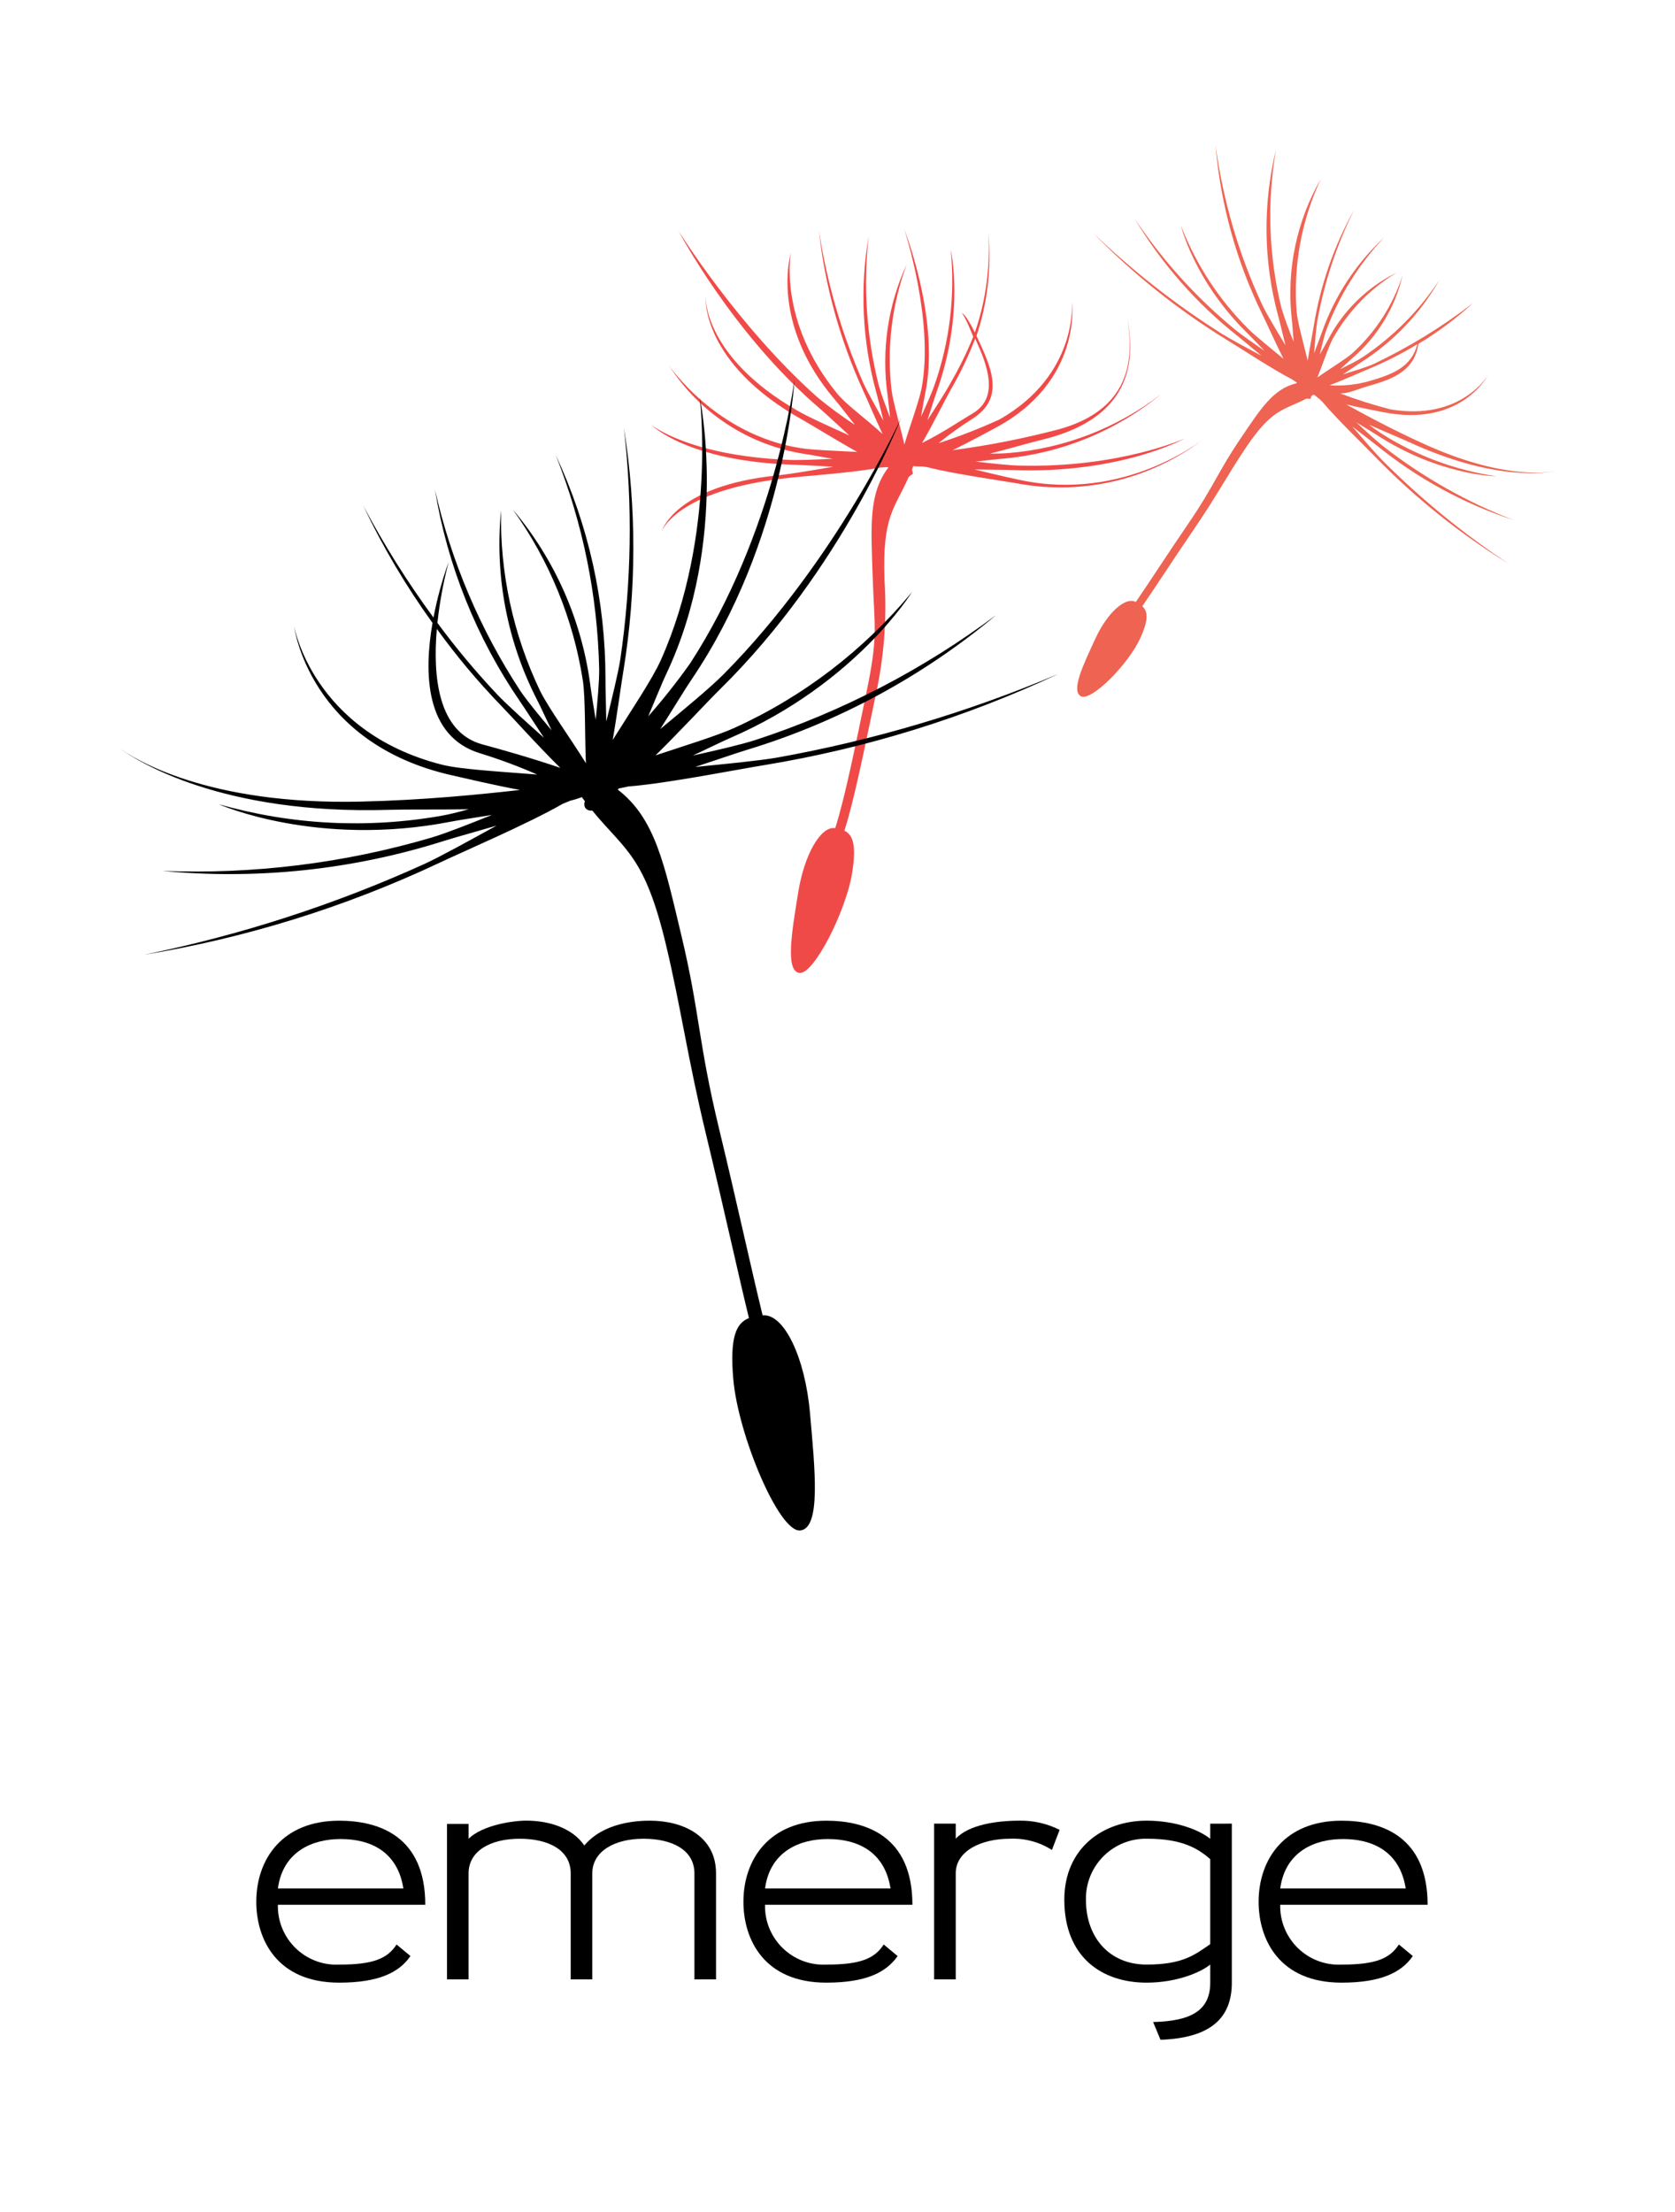 <svg data-name="emerge label" id="emerge_label" viewBox="0 0 250 330" xmlns="http://www.w3.org/2000/svg">
	<title>Emerge</title>
	<g id="label">
		<title>label</title>
		<path d="M 50.621 295.784 C 41.3 295.784 38.252 289.29 38.252 283.724 C 38.252 277.363 42.14 271.624 50.621 271.624 C 56.496 271.624 63.475 273.877 63.475 284.17 L 41.475 284.17 C 41.36 289.233 45.561 293.333 50.62 293.093 C 55.699 293.093 57.82 292.21 59.189 290.093 L 61.265 291.816 C 59.588 294.237 56.584 295.784 50.621 295.784 Z M 60.206 281.736 C 59.323 276.126 55.171 274.359 50.842 274.359 C 46.69 274.359 42.228 276.171 41.477 281.736 Z"/>
		<path d="M 97.019 271.62 C 101.833 271.62 106.87 273.829 106.87 279.483 L 106.87 295.3 L 103.645 295.3 L 103.645 279.483 C 103.645 275.994 100.332 274.315 96.045 274.315 C 91.672 274.315 88.402 276.215 88.402 279.483 L 88.402 295.3 L 85.18 295.3 L 85.18 279.483 C 85.18 275.994 81.868 274.315 77.58 274.315 C 73.207 274.315 69.937 276.126 69.937 279.483 L 69.937 295.3 L 66.715 295.3 L 66.715 272.106 L 69.94 272.106 L 69.94 274.315 C 72.016 272.283 76.522 271.615 78.554 271.615 C 81.954 271.615 85.445 272.715 87.212 275.326 C 90.083 271.885 95.03 271.62 97.019 271.62 Z"/>
		<path d="M 123.328 295.784 C 114.007 295.784 110.959 289.29 110.959 283.724 C 110.959 277.363 114.847 271.624 123.328 271.624 C 129.203 271.624 136.182 273.877 136.182 284.17 L 114.182 284.17 C 114.067 289.233 118.268 293.333 123.327 293.093 C 128.406 293.093 130.527 292.21 131.896 290.093 L 133.972 291.816 C 132.295 294.237 129.291 295.784 123.328 295.784 Z M 132.913 281.736 C 132.03 276.126 127.878 274.359 123.549 274.359 C 119.397 274.359 114.935 276.171 114.184 281.736 Z"/>
		<path d="M 152.1 271.62 C 154.199 271.574 156.277 272.044 158.152 272.99 L 157.004 275.99 C 155.147 274.809 152.974 274.223 150.775 274.311 C 146.446 274.311 142.647 276.122 142.647 279.479 L 142.647 295.3 L 139.422 295.3 L 139.422 272.062 L 142.647 272.062 L 142.647 274.315 C 144.546 272.239 148.743 271.62 152.1 271.62 Z"/>
		<path d="M 183.854 272.062 L 183.854 295.784 C 183.854 301.084 180.673 304.044 173.208 304.309 L 172.108 301.659 C 177.85 301.526 180.633 299.891 180.633 295.784 L 180.633 293.084 C 179.308 294.184 175.733 295.784 171.133 295.784 C 164.375 295.784 158.853 291.896 158.853 283.415 C 158.853 275.728 164.596 271.62 171.133 271.62 C 175.418 271.62 178.908 272.945 180.633 274.32 L 180.633 272.067 Z M 171.131 293.088 C 176.521 293.088 178.331 291.631 180.631 290.04 L 180.631 277.363 C 178.819 275.772 176.431 274.315 171.266 274.315 C 166.168 274.171 161.984 278.316 162.078 283.415 C 162.076 289.025 165.566 293.088 171.132 293.088 Z"/>
		<path d="M 200.223 295.784 C 190.902 295.784 187.854 289.29 187.854 283.724 C 187.854 277.363 191.742 271.624 200.223 271.624 C 206.098 271.624 213.077 273.877 213.077 284.17 L 191.077 284.17 C 190.962 289.233 195.163 293.333 200.222 293.093 C 205.301 293.093 207.422 292.21 208.791 290.093 L 210.867 291.816 C 209.189 294.237 206.186 295.784 200.223 295.784 Z M 209.808 281.736 C 208.925 276.126 204.773 274.359 200.444 274.359 C 196.292 274.359 191.83 276.171 191.079 281.736 Z"/>
	</g>
	<g id="icon">
		<title>icon</title>
		<path d="M 212.69 66.3 C 207.872 64.125 203.872 61.956 200.936 60.338 C 203.111 60.854 205.279 61.255 206.404 61.482 C 218.049 63.829 222.068 56 222.068 56 C 222.068 56 218.041 62.87 207.479 61.061 C 204.952 60.406 202.462 59.615 200.021 58.69 C 201.359 58.714 202.561 58.055 204.397 57.54 C 208.397 56.419 211.121 55.087 211.705 51.301 C 214.616 49.551 217.344 47.513 219.848 45.217 C 215.247 48.762 210.28 51.806 205.033 54.297 C 203.993 54.78 202.184 55.302 200.425 55.866 C 201.546 55.123 202.551 54.425 203.118 54.066 C 207.972 50.986 211.996 46.763 214.838 41.766 C 211.826 46.331 207.931 50.247 203.384 53.286 C 202.622 53.781 201.358 54.421 200.032 55.086 C 200.798 54.386 201.468 53.75 201.871 53.409 C 205.606 50.205 208.221 45.893 209.335 41.1 C 207.896 45.541 205.325 49.53 201.874 52.673 C 200.811 53.611 198.301 55.118 196.625 56.321 C 197.395 54.421 198.256 51.776 198.905 50.57 C 201.173 46.493 204.468 43.08 208.463 40.67 C 204.05 42.841 200.449 46.368 198.187 50.735 C 197.947 51.205 197.479 52.004 196.972 52.911 C 197.318 51.463 197.656 50.083 197.966 49.226 C 199.891 44.101 202.819 39.412 206.579 35.433 C 202.36 39.344 199.164 44.229 197.27 49.661 C 197.053 50.295 196.601 51.435 196.131 52.7 C 196.284 50.851 196.431 48.972 196.622 47.837 C 197.662 42.093 199.511 36.525 202.113 31.3 C 199.127 36.648 197.092 42.473 196.1 48.517 C 195.943 49.525 195.5 51.745 195.18 53.809 C 194.543 51.199 193.702 48.227 193.532 46.569 C 192.99 39.734 194.238 32.875 197.155 26.669 C 193.538 32.945 192.006 40.207 192.78 47.409 C 192.874 48.163 192.959 49.496 193.086 50.988 C 192.386 49.32 191.771 47.618 191.243 45.888 C 189.362 38.193 189.086 30.194 190.434 22.388 C 188.466 30.492 188.571 38.962 190.74 47.015 C 191.001 47.935 191.39 49.644 191.862 51.515 C 190.508 49.265 189.12 46.986 188.41 45.515 C 184.895 37.966 182.54 29.929 181.426 21.677 C 182.165 30.391 184.508 38.893 188.338 46.755 C 188.976 48.031 190.254 50.913 191.564 53.53 C 189.601 51.902 187.378 50.13 186.29 49.039 C 181.911 44.675 178.496 39.44 176.267 33.674 C 176.267 33.674 178.219 41.969 186.331 49.866 C 186.858 50.379 187.738 51.311 188.743 52.344 C 187.03 51.165 185.399 50.033 184.409 49.229 C 178.594 44.456 173.514 38.851 169.333 32.596 C 173.37 39.35 178.606 45.311 184.784 50.184 C 185.52 50.767 186.827 51.878 188.284 53.078 C 186.028 51.866 183.733 50.643 182.371 49.8 C 175.479 45.447 169.042 40.411 163.16 34.767 C 169.124 40.88 175.822 46.232 183.1 50.7 C 184.922 51.8 189.986 55.136 192.853 56.6 L 193.497 57.031 L 193.55 57.113 L 193.567 57.158 C 189.997 57.999 188.156 61.005 185.133 65.458 C 181.793 70.373 181.227 72.458 177.433 78.01 C 174.247 82.676 171.471 86.976 169.524 89.81 L 169.512 89.803 C 167.958 88.989 165.271 91.417 163.512 95.225 C 161.753 99.033 159.783 103.056 161.336 103.87 C 162.889 104.684 168.387 99.099 170.148 95.29 C 171.482 92.405 171.322 91.21 170.491 90.446 C 172.406 87.659 175.101 83.488 178.381 78.685 C 181.504 74.113 183.41 70.539 185.989 66.726 C 189.889 60.967 191.442 61.281 194.973 59.473 L 195.583 59.499 L 195.754 59.054 L 196.09 58.854 L 196.871 59.479 L 197.371 59.948 C 199.435 62.427 203.801 66.64 205.28 68.177 C 211.24 74.296 217.933 79.654 225.209 84.128 C 218.412 79.626 212.085 74.451 206.326 68.681 C 205.203 67.536 203.504 65.563 201.826 63.625 C 203.316 64.783 204.687 65.814 205.417 66.404 C 211.514 71.358 218.467 75.153 225.932 77.6 C 218.92 74.902 212.346 71.182 206.423 66.561 C 205.423 65.771 203.958 64.428 202.431 63.014 C 203.658 63.767 204.759 64.42 205.375 64.821 C 214.851 70.997 223.335 71.053 223.335 71.053 C 217.234 70.158 211.39 67.985 206.186 64.677 C 205.686 64.361 205.043 63.899 204.332 63.364 C 206.764 64.442 209.058 65.382 210.251 65.931 C 222.931 71.776 230.688 70.606 232.302 70.26 C 230.8 70.567 224.145 71.469 212.69 66.3 Z M 204.49 54.954 C 206.924 53.93 209.28 52.727 211.536 51.354 C 210.676 54.824 207.703 55.88 204.436 56.836 C 202.491 57.395 200.465 57.611 198.446 57.476 C 200.635 56.654 203.359 55.406 204.487 54.952 Z" fill="#ee6352">
			<title>high</title>
		</path>
		<path d="M 153.6 71.867 C 151.653 71.538 148.532 70.777 145.454 70.039 C 147.775 70.08 149.884 70.08 151.037 70.124 C 167.242 70.752 176.858 65.405 176.858 65.405 C 176.858 65.405 167.133 69.838 152.152 69.46 C 150.584 69.42 148.152 69.154 145.612 68.86 C 147.377 68.673 148.944 68.482 149.846 68.414 C 158.451 67.625 166.623 64.277 173.307 58.8 C 166.728 63.865 158.823 66.917 150.547 67.587 C 149.818 67.652 148.847 67.677 147.753 67.677 C 150.953 66.853 153.909 65.993 155.491 65.612 C 172.319 61.567 168.191 49.245 168.332 47.287 C 168.188 49.3 171.57 60.22 158.178 64.008 C 152.917 65.4 147.573 66.454 142.178 67.164 C 144.711 65.937 147.153 64.59 148.433 63.911 C 161.7 56.891 159.983 45 159.983 45 C 159.983 45 160.99 55.846 149.2 62.567 C 146.231 63.926 143.186 65.111 140.079 66.115 C 141.688 64.811 143.371 63.6 145.119 62.49 C 150.119 59.341 147.919 54.74 145.745 50.111 C 147.414 45.123 148.007 39.839 147.486 34.605 C 147.842 39.69 147.167 44.794 145.5 49.611 C 144.062 46.68 143.545 46.702 143.545 46.702 C 143.545 46.702 143.998 47.026 145.257 50.243 C 144.29 52.633 143.15 54.949 141.848 57.174 C 141.12 58.53 139.755 60.622 138.421 62.69 C 138.992 60.952 139.48 59.359 139.785 58.504 C 144.064 46.486 141.902 37.268 141.902 37.268 C 142.574 44.085 141.748 50.967 139.482 57.431 C 139.082 58.601 138.3 60.343 137.466 62.162 C 137.717 60.762 137.917 59.515 138.066 58.81 C 140.399 47.959 134.973 34.229 134.973 34.229 C 134.973 34.229 139.491 47.944 137.534 58 C 137.163 59.9 135.771 63.623 134.984 66.322 C 134.364 63.604 133.294 60 133.059 58.143 C 132.339 51.813 133.119 45.402 135.334 39.428 C 132.522 45.514 131.527 52.283 132.47 58.921 C 132.57 59.634 132.692 60.895 132.849 62.306 C 132.138 60.436 131.469 58.645 131.149 57.451 C 129.326 50.198 128.818 42.677 129.649 35.245 C 128.316 42.986 128.701 50.925 130.778 58.5 C 131.025 59.373 131.406 61 131.86 62.767 C 130.666 60.615 129.443 58.437 128.807 57.035 C 125.639 49.805 123.424 42.193 122.217 34.392 C 123.134 42.626 125.353 50.662 128.792 58.2 C 129.37 59.433 130.546 62.232 131.731 64.755 C 129.199 62.421 126.352 60.421 124.977 58.744 C 116.077 47.888 118.036 37.721 118.036 37.721 C 118.036 37.721 114.807 48.209 124.692 59.721 C 125.334 60.469 126.392 61.859 127.6 63.389 C 125.682 62.131 123.832 60.772 122.058 59.317 C 110.17 48.769 101.29 34.477 101.29 34.477 C 101.29 34.477 109.339 49.821 122.378 60.963 C 123.306 61.756 124.936 63.307 126.762 64.963 C 123.781 63.614 120.747 62.263 118.973 61.238 C 104.891 53.106 105.309 44.185 105.309 44.185 C 105.309 44.185 104.502 54.118 119.809 62.657 C 121.371 63.529 124.735 65.633 127.939 67.42 C 124.808 67.255 121.313 67.146 119.439 66.846 C 106.777 64.818 99.852 54.521 99.852 54.521 C 104.397 61.612 111.761 66.418 120.082 67.721 C 120.982 67.849 122.528 68.144 124.282 68.448 C 121.725 68.569 119.282 68.672 117.717 68.608 C 102.745 67.988 97.19 63.369 97.19 63.369 C 97.19 63.369 102.574 68.893 118.79 69.345 C 119.943 69.377 122.048 69.517 124.366 69.631 C 121.246 70.162 118.081 70.714 116.117 70.913 C 100.517 72.491 98.717 79.377 98.717 79.377 C 98.717 79.377 100.693 73.188 117.496 71.316 C 120.106 71.025 127.553 70.501 131.463 69.745 L 132.415 69.686 L 132.528 69.733 L 132.578 69.768 C 129.639 73.63 130 78.439 130.241 85.8 C 130.506 93.936 131.126 94.639 129.25 103.652 C 127.673 111.23 126.102 119.065 124.66 123.545 L 124.643 123.545 C 122.502 123.203 120.035 127.5 119.133 133.145 C 118.231 138.79 117.148 144.799 119.289 145.145 C 121.43 145.491 126.276 135.906 127.179 130.262 C 127.862 125.987 127.279 124.535 126.032 123.932 C 127.45 119.522 129.024 111.751 130.648 103.95 C 131.936 98.224 132.396 92.342 132.013 86.485 C 131.684 76.968 133.457 76.027 135.642 71.137 L 136.266 70.664 L 136.112 70.036 L 136.302 69.543 C 136.71 69.586 137.121 69.6 137.531 69.584 L 138.367 69.684 C 142.218 70.699 149.614 71.717 152.199 72.184 C 162.118 73.926 172.307 71.335 180.19 65.068 C 180.19 65.068 169.059 74.479 153.6 71.867 Z M 137.624 66.084 C 139.204 63.384 140.997 59.77 141.786 58.342 C 143.253 55.84 144.512 53.222 145.55 50.514 C 147.327 54.38 149.25 59.289 145.17 61.676 C 143.735 62.515 140.6 64.631 137.626 66.084 Z" fill="#f04a48">
			<title>middle</title>
		</path>
		<path d="M 113.847 196.23 L 113.823 196.23 C 112.183 189.537 110.008 179.509 107.347 168.493 C 104.181 155.393 104.468 151.131 101.693 139.54 C 99.181 129.05 97.831 122.118 92.201 117.796 L 92.258 117.727 L 92.399 117.618 C 92.831 117.538 93.288 117.441 93.766 117.332 C 99.58 116.886 110.298 114.742 114.097 114.142 C 129.287 111.644 144.059 107.063 157.997 100.528 C 144.476 106.261 130.355 110.457 115.897 113.037 C 113.046 113.517 108.363 113.963 103.752 114.421 C 106.981 113.363 109.899 112.35 111.516 111.858 C 125.137 107.723 137.783 100.882 148.698 91.744 C 137.807 99.879 125.661 106.182 112.739 110.404 C 110.551 111.104 107.064 111.904 103.407 112.72 C 105.758 111.614 107.834 110.596 109.049 110.069 C 127.762 101.953 136.127 88.309 136.127 88.309 C 128.945 96.994 119.881 103.93 109.62 108.59 C 107.092 109.739 102.199 111.245 97.841 112.69 C 101.673 108.925 105.609 104.652 107.477 102.816 C 125.777 84.833 134.5 62.348 134.5 62.348 C 134.5 62.348 124.839 83.556 108.1 100.491 C 105.992 102.624 102.231 105.708 98.544 108.767 C 100.482 105.72 102.183 102.899 103.186 101.42 C 117.286 80.638 118.58 56.626 118.58 56.626 C 118.58 56.626 115.7 79.479 102.995 98.98 C 101.053 101.721 98.967 104.356 96.745 106.875 C 97.864 104.246 98.814 101.875 99.432 100.57 C 108.932 80.486 104.432 59.234 104.432 59.234 C 104.432 59.234 107.017 79.67 98.646 98.448 C 97.353 101.348 94.113 106.126 91.446 110.402 C 92.146 106.38 92.72 101.973 93.059 100.008 C 94.997 88.031 95.018 75.821 93.123 63.837 C 94.44 75.32 94.258 86.926 92.584 98.362 C 92.228 100.587 91.345 104.137 90.492 107.638 C 90.447 104.959 90.358 102.522 90.368 101.193 C 90.366 89.692 87.835 78.332 82.953 67.918 C 87.004 78.091 89.197 88.907 89.43 99.854 C 89.444 101.663 89.193 104.454 88.913 107.366 C 88.588 105.313 88.266 103.488 88.137 102.44 C 86.899 92.702 82.874 83.529 76.546 76.024 C 81.986 83.602 85.567 92.353 87 101.57 C 87.387 104.282 87.272 109.787 87.449 113.864 C 85.292 110.358 81.886 105.645 80.626 103.101 C 76.59 94.69 74.589 85.449 74.785 76.122 C 73.817 85.891 75.693 95.731 80.185 104.46 C 80.672 105.397 81.439 107.084 82.334 108.96 C 80.453 106.714 78.668 104.56 77.655 103.06 C 71.65 93.902 67.336 83.741 64.918 73.06 C 66.789 84.408 71.133 95.205 77.642 104.687 C 78.403 105.777 79.709 107.837 81.188 110.07 C 78.503 107.67 75.766 105.241 74.213 103.608 C 71.025 100.23 68.044 96.663 65.286 92.925 C 65.616 89.846 66.181 86.796 66.975 83.802 C 66 86.514 65.239 89.299 64.7 92.131 C 60.805 86.838 57.304 81.265 54.228 75.457 C 57.133 81.583 60.59 87.432 64.554 92.932 C 63.272 100.311 63.386 109.871 71.66 112.384 C 74.558 113.275 77.403 114.333 80.18 115.552 C 74.806 115.12 68.724 114.79 65.926 114.074 C 46.676 109.147 43.9 93.445 43.9 93.445 C 43.9 93.445 46.082 110.896 67.522 115.681 C 69.592 116.143 73.563 117.101 77.614 117.852 C 71.59 118.521 63.402 119.369 53.806 119.589 C 30.99 120.112 20.089 113.274 17.698 111.536 C 20.265 113.427 32.898 121.616 58.222 120.813 C 60.604 120.737 65.115 120.807 69.948 120.733 C 68.403 121.157 67.023 121.501 65.968 121.688 C 54.871 123.655 43.473 123.069 32.636 119.976 C 32.636 119.976 47.256 126.488 67.276 122.585 C 68.576 122.332 70.863 121.996 73.428 121.576 C 69.95 122.971 66.623 124.287 64.428 124.95 C 51.386 128.785 37.805 130.465 24.222 129.925 C 38.392 131.278 52.69 129.758 66.259 125.456 C 67.87 124.946 70.848 124.129 74.109 123.174 C 70.049 125.407 65.936 127.69 63.315 128.908 C 49.936 134.967 35.918 139.504 21.526 142.432 C 36.713 139.928 51.482 135.34 65.415 128.8 C 68.886 127.144 78.935 122.843 83.98 119.92 C 84.38 119.763 84.763 119.606 85.12 119.451 C 85.705 119.315 86.28 119.136 86.84 118.918 L 87.299 119.541 C 87.172 119.846 87.181 120.191 87.325 120.488 C 87.563 120.829 87.981 120.997 88.389 120.915 C 93.368 126.974 96.236 127.615 99.456 141.182 C 101.588 150.166 102.708 158.182 105.317 168.982 C 108.057 180.322 110.172 190.051 111.782 196.64 C 109.892 197.39 108.894 199.45 109.447 205.765 C 110.176 214.102 116.255 228.601 119.417 228.324 C 122.579 228.047 121.625 219.157 120.895 210.824 C 120.165 202.491 117.009 195.953 113.847 196.23 Z M 72.029 111.063 C 65.339 109.273 64.585 100.846 65.202 93.829 C 68.111 97.855 71.305 101.668 74.758 105.238 C 76.424 106.948 80.358 111.353 83.632 114.558 C 79.537 113.144 74.382 111.693 72.029 111.063 Z" fill="#000000">
			<title>low</title>
		</path>
	</g>
</svg>